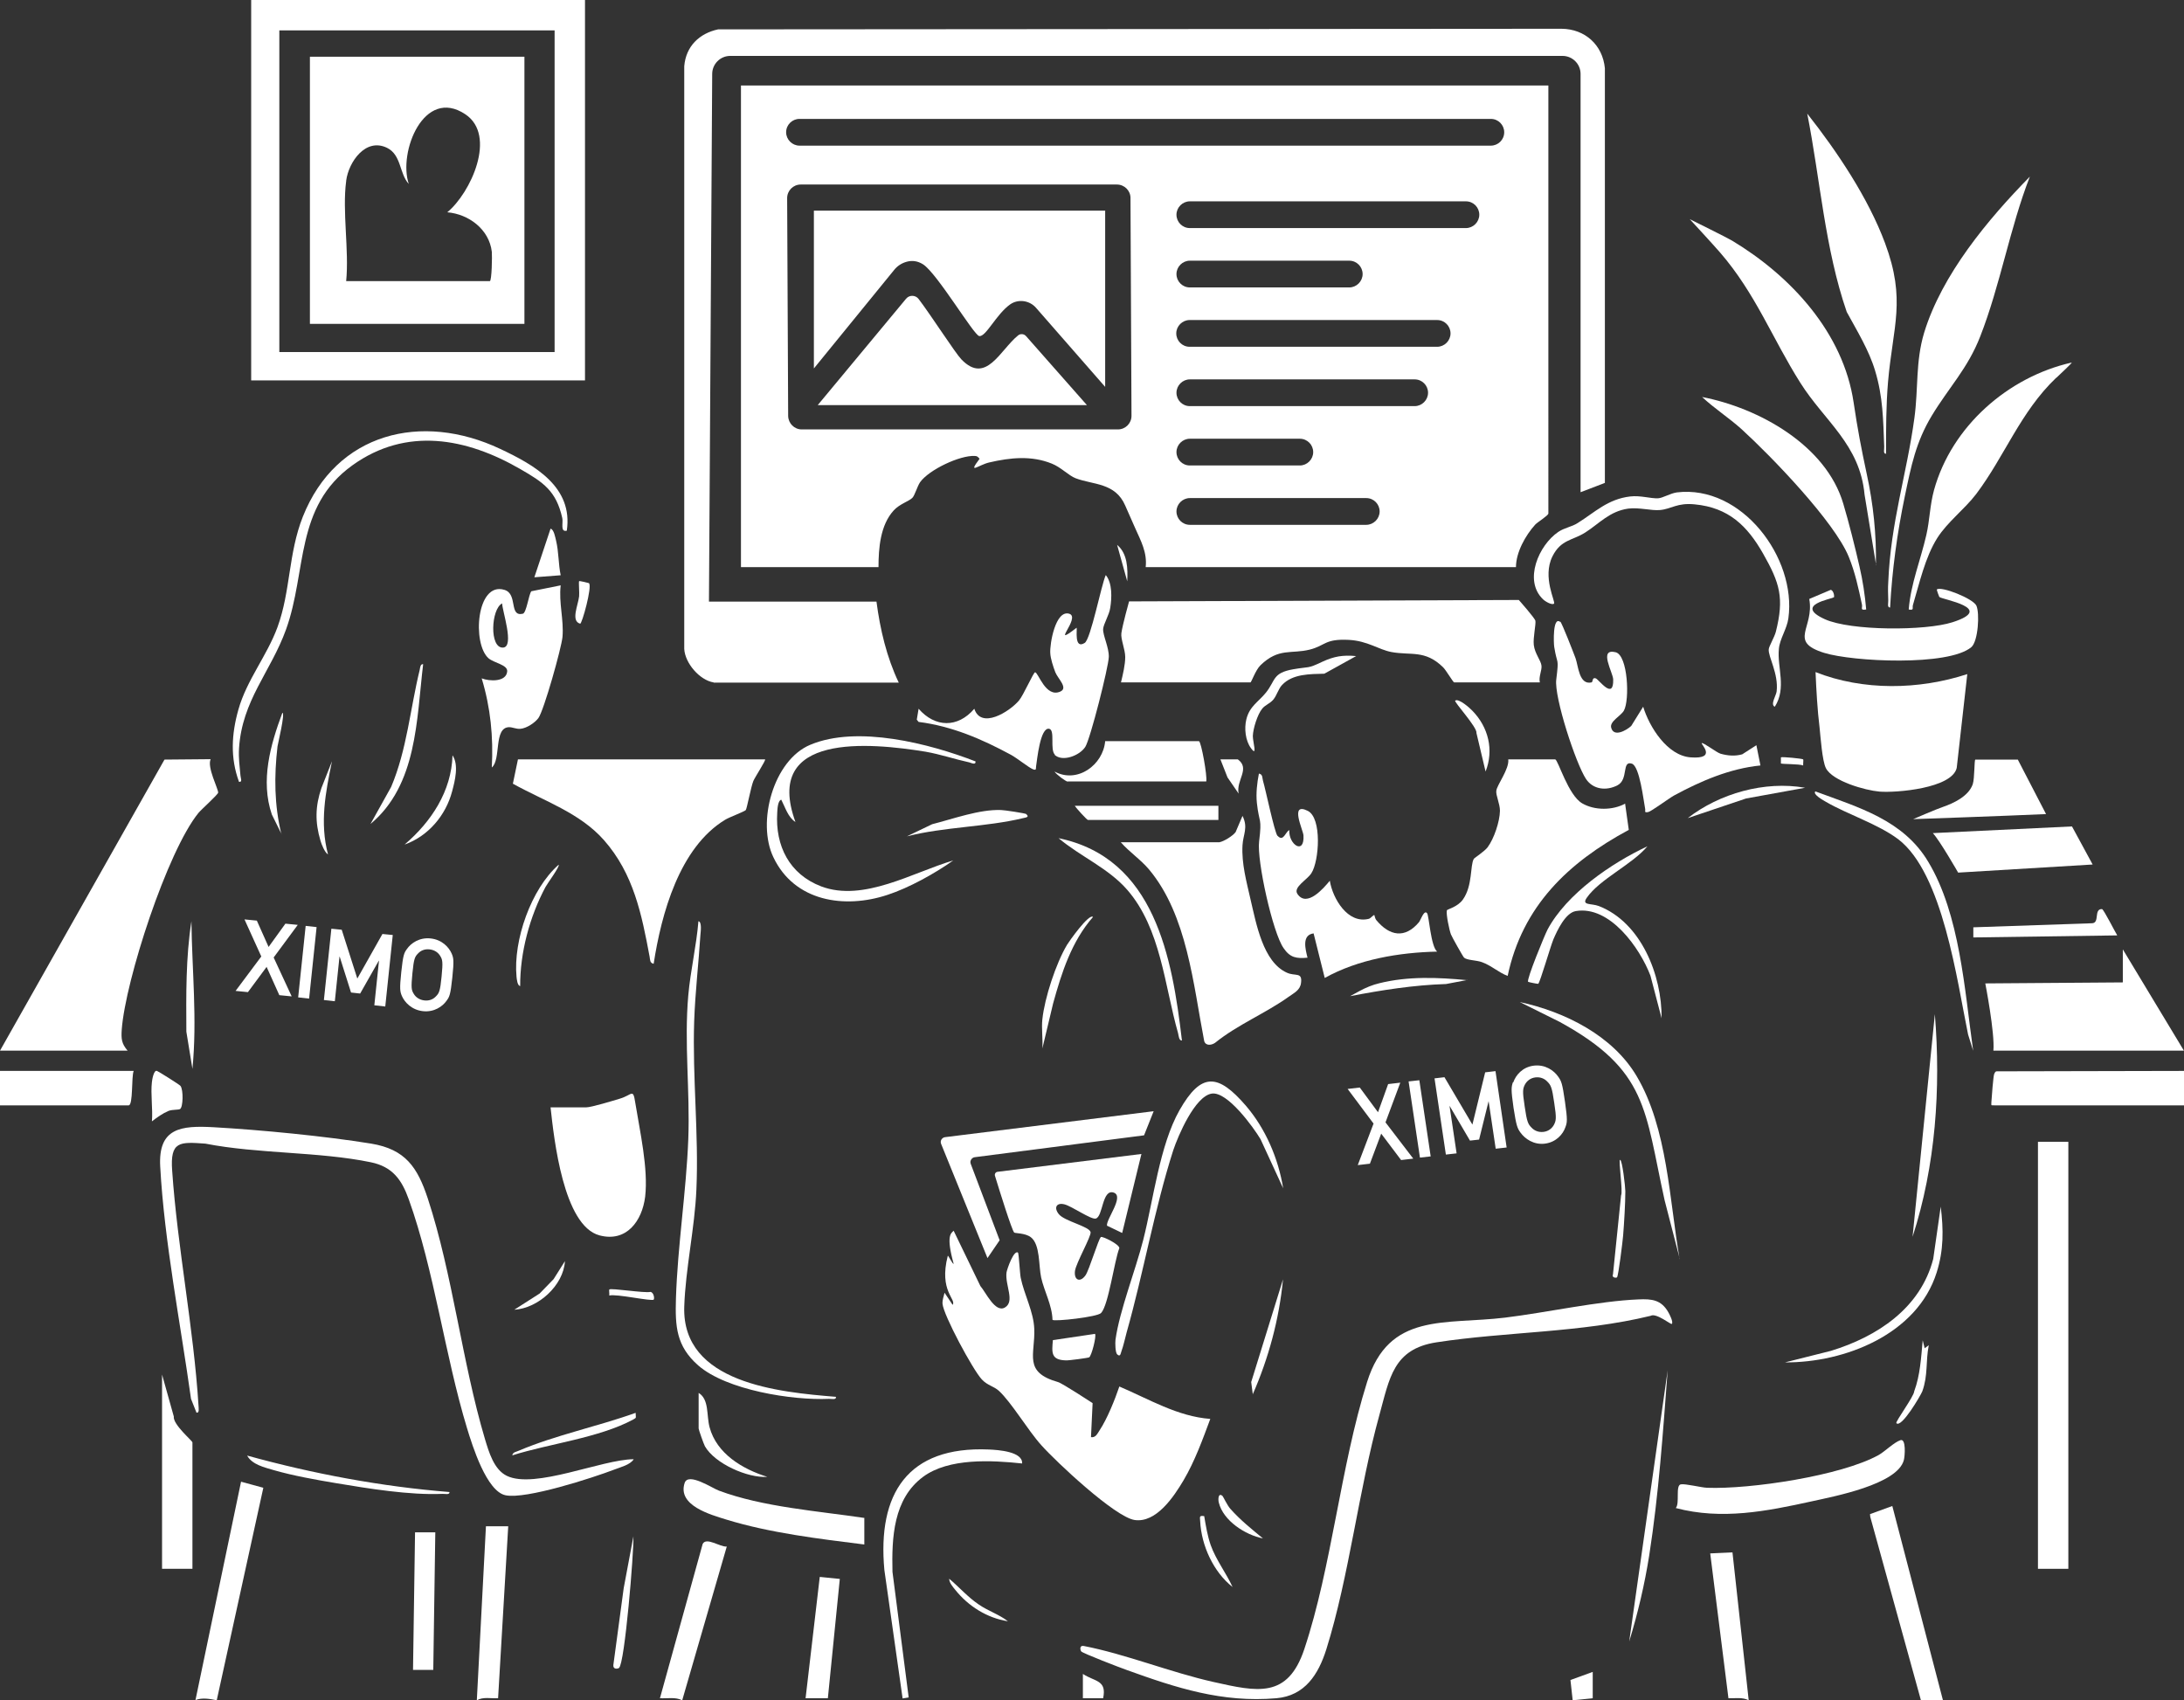 <?xml version="1.0" encoding="UTF-8"?>
<svg id="Layer_2" xmlns="http://www.w3.org/2000/svg" version="1.1" viewBox="0 0 1078.2 839.4">
  <rect x="0" y="0" width="1078.2" height="839.4" fill="#333333" stroke="none"/>
  <!-- Generator: Adobe Illustrator 29.0.0, SVG Export Plug-In . SVG Version: 2.1.0 Build 186)  -->
  <defs>
    <style>
      .st0 {
        fill: #fff;
      }
    </style>
  </defs>
  <g id="Layer_1-2">
    <g>
      <g>
        <path class="st0" d="M0,518.7h63c-3-3.5-3.2-5.8-2.9-10.4,1.8-24.4,22.5-88.1,37.9-107,1.5-1.8,9.6-9,9.7-10,.1-1.8-5.6-12.6-3.7-16.5l-22.8.2L0,518.7Z"/>
        <path class="st0" d="M66,528.7H0v17h63.5c2.3,0,1.3-14.2,2.5-17Z"/>
        <path class="st0" d="M1078.2,518.7h-94.1c.8-8.6-4-33.2-4-33.2l67.9-.5v-16.3l30.1,49.9Z"/>
        <path class="st0" d="M1078.2,528.7v17h-93.6c-1.5-.2-1.6.6-1.5-1.5s1-13.4,1.4-14c.3-.5.4-1.2,1.2-1.3l92.5-.2Z"/>
        <path class="st0" d="M352.3,336.9c-6.9-1.1-14.1-9.5-14.5-16.5V32.7c.8-9.8,7.4-16.2,16.7-18.2l416.4-.3c11.6.1,20.3,8,21.4,19.5v204.7c0,0-12,4.6-12,4.6V36.5c0-4.9-4-8.9-8.9-8.9h-410.9c-4.9,0-8.9,4-8.9,8.9l-1.6,260.5h82.7c1.8,13.7,5,27.4,11,40h-91.4Z"/>
        <path class="st0" d="M288.8,0v187.8H124V0h164.8,0ZM273.8,15h-135.9v158.8h135.9V15Z"/>
        <path class="st0" d="M760.4,336.9h-42.5c-.5,0-4.1-6.2-5.5-7.5-8.9-8.7-15.7-5.7-25.5-7.5-6.3-1.2-11.7-5.5-21-6-12-.6-11.4,2.8-19.3,4.8-9.2,2.3-15.3-1-24.3,7.7-2.5,2.4-4.5,8.5-5,8.5h-63.9c.9-3.7,2.1-8.7,2.1-12.5s-2.3-8.9-1.9-11.8c.6-4.3,3.8-15.7,3.8-15.7l192.4-.7s8,9,8.2,10.3c.3,1.8-1.2,8.3-.8,11.9.5,4.3,3.5,7.6,3.8,10.2.3,2.3-1.5,5.6-.8,8.3h0Z"/>
        <path class="st0" d="M502.6,618.6c.4.5.9,10.3,1.3,12.2,1.7,8.3,6.4,16.8,6.7,25.3.5,12.6-5.6,21.3,11.7,26.2,2,.5,17.1,10.4,17.1,10.4l-.8,16.8c2.3.4,3.2-1.8,4.2-3.3,3.8-5.7,7.6-15.2,9.8-21.7,14.6,6.2,28.7,14.8,44.9,16-3.8,10.2-7.6,20.8-13.2,30.3-4.8,8.1-13.5,21.2-24.2,19.6-9.7-1.5-38.7-28.7-46-36.9-6.6-7.3-14.7-21.1-21-26.9-2.6-2.3-5.6-2.6-8.4-5.6-4.4-4.7-19-31.8-19.4-37.4-.1-2,.6-3.5,1-5.4l4,6c2-2.8-6.9-6.8-2.4-24.2.1-.6,2.5,4.4,2.9,3.9-3.8-13.7-1.4-15,0-16.3l13.2,27.3c2.7,3.1,7.3,13.4,12.1,10.6,5.1-3,0-11,.8-17.3.2-1.5,3.8-12,5.9-9.6h0Z"/>
        <path class="st0" d="M377.7,374.9c.5.4-4.9,8.6-5.8,10.7-1.2,3-3.1,13.3-3.7,14.3-.5.7-8.3,3.6-10.2,4.8-22.6,13.7-31.5,46.5-35.3,71.1-2-.4-1.7-2-2-3.5-3.9-20.9-7.9-40.9-22.5-57.5-12-13.6-29.6-19.3-45-27.9l2.5-12h121.9Z"/>
        <path class="st0" d="M802.3,396.9l1.8,12.8c-29.9,16.1-52.5,37.6-59.8,72.1-4.5-1.7-8-5.1-12.7-6.8-2.7-1-7.3-.9-8.8-2.2-.5-.4-6.1-10.4-6.5-11.5-.8-2.1-2.5-10.1-2-11.9.1-.5,5.3-1.6,7.9-5.3,4.9-6.9,3.5-16.9,5.4-20.1.2-.4,5.3-3.7,6.8-5.7,3.2-4.3,6-12.7,6.1-18,0-3.5-2.1-7.7-1.8-9.9.3-2.9,6.5-10.8,5.9-15.5h23.2c1.5.5,6.4,17.7,13.3,21.7,6.2,3.6,15.1,3.5,21.3.1h0Z"/>
        <path class="st0" d="M602,415.8c2.2-.4,6.6-3.1,8-5l3.4-8c2.9,5.8.3,9.1,0,14.5-.5,9.2,2,18,4,26.9,2.8,11.8,6.1,30.7,17.9,36,4.1,1.9,7.7-.5,7,5-.4,3.6-3.3,4.9-6.1,6.9-11.3,8.1-25.3,13.8-36.3,22.7-1.7,1.2-4.6,1.7-5.4-.8-5.4-27.9-8.4-62.2-27.2-84.7-4.2-5-9.7-8.6-14-13.5h48.5,0Z"/>
        <path class="st0" d="M825.3,653.6c-.3.5-7.7-5.6-10.4-4-34.4,8.4-71.4,7.8-105.8,13.1-21.3,3.3-23.1,17.7-28.1,35.8-10.3,37.2-14.9,79.6-26.2,115.7-3.9,12.4-10.6,23-24.7,24.2-26.7,2.3-49.4-5.1-74-14-2.9-1-21.6-8.2-22.3-9.1-.6-.8-.9-3.1,1.2-2.7,20.7,4,43.1,13.1,64.2,17.8,21.5,4.8,36.5,8.3,44.7-16.2,13.6-40.8,17.8-89.9,31-131.9,10.8-34.6,38.3-28.2,68.1-31.8,20.5-2.5,46.2-8.2,65.9-9,6.6-.3,11.2.2,14.7,6.3.7,1.2,2.5,4.8,1.8,5.7h0Z"/>
        <path class="st0" d="M971.2,332.9l-5.2,46.2c-2.3,10.1-29.9,12.4-38.2,11.7-6.9-.6-23.1-5.1-26.4-11.6-1.8-3.6-2.6-15.1-3.1-19.9-1.1-9-1.6-18.4-2-27.5,23.5,9.3,51.1,8.8,74.9,1Z"/>
        <path class="st0" d="M312.8,720.5c-1.8,2.7-6.4,3.8-9.5,5-10.7,4.1-43.7,14.8-53.7,12.7-9.4-1.9-16.4-24.5-19-33-11-36.2-16.2-78-28.8-113.1-3.5-9.8-8.1-16.1-18.7-18.3-25.6-5.3-55.6-4.1-81.7-9.2-12.7-.9-17.5-1.3-16.4,13.4,2.6,37.9,10.6,77.5,13,115.9,0,1.1.6,3.8-1,3.5l-2.7-6.8c-5.1-36.7-13.2-77.8-15.2-114.6-1.1-19.2,10.2-20.4,26.4-19.5,23.1,1.3,55.1,4.4,77.8,8.1,16.8,2.8,22.8,11.6,27.9,27.1,12.3,37.5,16.9,80.7,28.2,118.7,1.9,6.3,4.4,15.1,10.8,18.2,13.8,6.7,46.9-8.1,62.6-8.2h0Z"/>
        <path class="st0" d="M563.5,569.7l-9.5,39-7.5-3.6c-.5-3.1,8.6-14.4,3.4-16.3-5.9-2.1-5.3,12-9,12.8-2.4.5-11.6-6-15.3-7-4.1-1.1-5.5,1.7-2.8,4.9,2.8,3.4,15.1,6,15.6,8.8.4,2-7.1,15.1-7.7,19.1-.6,4.7,2.6,5.9,5.2,2.2,1.9-2.8,6.4-18,7.6-18.9.7-.5,9.2,3.6,9.1,5.5-2.5,6.3-5.3,28-9,32-1.8,2-23,4.3-24,3.4-.2-7.3-4.1-14.1-5.6-20.9-1.3-5.9-.4-16.3-5.1-19.9-2.7-2.1-7.8-1.9-8.2-2.3-1.1-.9-7.4-21.1-9.5-28-.3-.9.3-1.9,1.3-2l71-8.8h0Z"/>
        <rect class="st0" x="1006.1" y="563.7" width="15" height="210.8"/>
        <path class="st0" d="M770.3,306.9c.8.6,6.6,15.6,7.5,18,1.4,3.8,1.7,13.4,7.9,12,.8-.2.2-2.7,2.1-2,1.5.5,8.9,11.1,8.6.5-.1-3.4-7.4-15.5,1.2-13.4,6.1,1.5,7,23.6,4.1,28.8-1.4,2.6-7.1,5.3-6.3,8.4,1.2,4.9,7.4,1.5,9.9-.8l5.9-9.5c3.1,10.1,11.9,24.1,23.4,25,13.3,1,5-6.6,5.5-7,.6-.6,7.3,4.6,9.3,5.2,3.6,1,7.1,1.3,10.7.3l7-4.5,2,10c-15.1,1.5-29.5,7.7-42.6,14.8-2.7,1.5-11.3,7.9-12.8,8.2-2.2.4-1.3-.4-1.5-1.5-.8-4-2.7-21.2-6.6-22.4-5.1-1.6-1.5,7.8-7.1,10.7s-12.1,2-15.5-3.1c-5-7.5-15.8-40.4-14.7-49.1,1.4-11.4.5-6.7-1-16.1-.3-1.7-.8-15.2,2.9-12.4h0Z"/>
        <path class="st0" d="M630.7,412.6c2.9,3.2,3.8-1.8,5.8-2.8-.4,7.2,7.6,12.5,7,2.6-.2-2.7-7-16.6,2.1-12.1,7.1,3.5,5.7,24.8,1.8,30.8-2.1,3.3-9.1,6.9-6.9,10.2,4.6,6.9,12.9-2.7,16-6.5,1.4,8.7,8.8,21.5,19.3,18.8,1-.3,2.3-2.1,2.7-1.8.1,0,.2,1.5,1,2.5,6.5,7.8,14.1,9.2,21,1,.8-.9,2.5-6.3,4-4.5,1,1.1,1.8,16.4,5,19-18.7.4-39,3.8-55.5,13l-5.5-22c-6,.8-4,7.9-3,12-5.5.5-8.6,0-11.8-4.7-5.4-7.6-13.3-43.4-12.1-52.7,1.5-12.1,0-8.7-1.1-19-.5-4.7.1-9.9,1-14.5,2,.4,1.6,2.1,2,3.5,1.3,4.3,5.7,25.6,7.2,27.3h0Z"/>
        <path class="st0" d="M520.8,372.6c-2.6-2.5.2-12.1-2.8-12.8-4.5-1-6,15.5-6.5,18.5-.2.9.4,2.2-1.5,1.5-2.2-.9-7.9-5.5-10.8-7.1-14.4-7.8-29.2-14.2-45.7-16.3l-.9-1.1.9-5.4c8.1,9.3,19.3,9.6,27.5,0,3.3,10.2,17.2,1.6,22-4,2.3-2.7,7.2-14,8-14,1.6,0,5.2,12.8,12.5,9.5,3.9-1.8-1.2-6.3-2.5-9.5-1-2.6-2.4-6.8-2.5-9.5-.3-4.6,2.6-21.5,9.4-19.4,5.9,1.9-10.1,17.5,3.6,6.9.4.6-1.4,10.9,4,7.5,3-1.9,8.2-28.7,10.4-33.5,3.3,4,3,11.3,2.2,16.2-.5,3.5-3.3,7.9-3.5,10.4-.2,3.2,2.9,9,2.8,13.8-.2,5.3-9.1,40.4-11.6,44.4-2.8,4.4-11.4,7.6-15.2,3.9h0Z"/>
        <path class="st0" d="M933.2,299.9c-1.7.2-.9-2.3-1-3.5-.1-2.9-.2-6.1,0-9,1.2-29.6,9.1-53.1,12.9-81,2-14.5.5-27.8,4.8-42.1,8.8-28.8,31.5-56,52.2-77.1-9.9,25.4-14.6,53.6-24.5,78.9-6.2,15.9-15.5,25.2-23.9,39.1-7.9,13.1-10.2,24.9-13.3,39.7-3.8,18.2-6.3,36.6-7.3,55.1h0Z"/>
        <path class="st0" d="M931.2,224c-1.7.2-.9-2.3-1-3.5-.5-13.2-.6-24.7-4.5-37.5-3-10.1-9-19.8-14-29-10.8-31.3-13.1-65.5-19.5-97.9,14.7,18.6,30.1,41.6,38.4,63.9,10.5,28.2,3.9,40.9,1.5,68.4-1,11.7-1,23.7-1,35.4h0Z"/>
        <path class="st0" d="M271.8,546.7h17.5c2.6,0,13.4-3.3,16.7-4.3,6.1-1.8,6.5-5.3,7.6,1.9,2.3,14.2,6.5,32.6,4.9,46.5-1.5,12-9.2,22.6-22.5,19.1-17.9-4.7-22.5-47.7-24.2-63.2h0Z"/>
        <path class="st0" d="M926.2,279l-5.7-34.8c-2.3-24.8-19.8-36.3-31.7-55.2-13.8-21.8-22.1-44.1-39.6-64.3-3.9-4.5-15-16.5-15-16.5,0,0,18.8,9.3,20.9,10.6,29.1,17.5,54.9,45.5,60,79.9,2,13.4,3.7,22.3,6.5,35.4,3.2,14.7,4.8,29.8,4.5,45h0Z"/>
        <path class="st0" d="M276.8,289c-1,8.5,1.6,16.9.9,25.4-.5,5.5-9.2,36.4-11.9,40.1-1.8,2.4-5.8,5-8.8,5.3-2.2.2-3.8-.8-5.7-.8-7.7.2-3.8,16-8.5,19.9.8-15.1-.6-29.5-5-44,3.8,1.5,12.2,1.9,12.6-3.5.2-3.2-6.5-4.1-9.2-6.4-8.2-7.2-6-38,7.8-33.8,6.8,2,2.1,13.4,9.1,11.8,1.8-.4,2.9-9.4,4.2-11.1l14.4-2.9h0ZM247.9,297.9c-5.5,2.7-6.4,22.3.5,21.8,5.7-.4-.5-18.3-.5-21.8Z"/>
        <path class="st0" d="M1015.1,186.5c-17.7,16.9-25.4,38.7-39.5,57.4-5.8,7.6-14.1,13.7-19.2,21.7-6,9.5-8.8,22.3-12,33-.5,1.6.8,2.8-2.1,2.3,1-12.7,5.9-24.5,8.7-36.8,1.7-7.4,1.7-14.5,3.8-22.2,8.7-31.4,36.5-55.8,67.9-62.9.8-.2-6,6-7.5,7.5h0Z"/>
        <path class="st0" d="M569.5,548.7l-4.7,11.8-83.6,10.8c-1.5.2-2.5,1.8-2,3.2l14.3,37.8-6,8.8-22.9-56.4c-.6-1.5.4-3.1,2-3.3l102.9-12.8h0Z"/>
        <path class="st0" d="M905.2,294.9c-.6.8-20,3.7-4.3,10.8,12.8,5.8,49.6,5.8,63,1.5,21.8-7-5.3-11.2-6.5-12.5-.1-.1-1.4-3.6-1.2-3.7,2.2-1.7,17.9,4.5,19.5,8,1.7,3.7.9,17.6-2.5,20.5-11.3,9.5-58.5,7.2-72.7,2.8-17.9-5.6-4.7-12.2-7.3-26.6l10.6-4.5c1.3.2,2,3.1,1.5,3.8h0Z"/>
        <path class="st0" d="M827.3,744.5c2.1-2.3-.3-11.2,2.5-11.7,2.2-.4,10.1,1.6,13,1.7,21.2.8,66.2-5.9,84.7-16.2,3-1.7,7.5-6.2,10.7-7.3,2.9-1,2.2,8,1.7,9.8-3.1,12.1-34.7,18-45.5,20.4-22.3,4.9-44.4,9.3-67.1,3.3h0Z"/>
        <path class="st0" d="M1022.9,408l10.2,18.8-66.4,4s-9.1-15.9-12.5-19.5l68.8-3.3Z"/>
        <path class="st0" d="M279.8,262c-3.3.8-1.7-3.8-2.2-6.2-3-13.5-9.4-17.7-20.7-24.2-26.6-15.4-56.3-21-82.9-1.9-28.6,20.5-22.4,52.3-32.8,81.1-7.6,21-21.7,34.9-23.2,58.7-.3,4.8.3,8.6.7,13.3,0,1.1,1.2,3.4-.7,3.2-4.4-11.9-3.7-23.7-.3-35.7,4.1-14.6,14.1-26.5,19.3-40.7,6.5-17.8,5.3-36.3,12.5-54.5,16.5-41.5,58.6-51.8,97.4-33.5,16.8,7.9,36.2,18.7,32.9,40.5h0Z"/>
        <path class="st0" d="M921.2,300.9c-3.1.5-1.6-.8-2-2.5-1.7-8-3.4-15.9-6.5-23.5-7.1-17.4-38.2-49.6-52.9-63-6.2-5.6-13.4-10.2-19.5-15.9,28,5.4,61.2,23.8,69.7,52.7,2.8,9.4,5.8,21.4,8,31,1.6,6.9,2.7,14.1,3.3,21.2h0Z"/>
        <path class="st0" d="M130,734.5l-23,104.9c-3.4-.7-7.2-1.4-10.5-.1l22.5-107.8,11,3Z"/>
        <path class="st0" d="M876.2,348.9c-2.4-1,.7-5.6.9-7.6,1-8.8-4.3-17.2-3.9-20.8.1-1.4,2.8-5.9,3.5-8.6,4.2-16.7,2-24-6.3-38.6-7.8-13.7-17-22.7-33.7-24.3-8.8-.9-11.5,2.3-17.2,2.8-4.3.4-10.3-1.4-15.7-.7-9.2,1.3-14.3,7.4-21.2,11.8-6.3,4-12,3.4-16.2,11.8-5.1,10.3,1.7,22.5.8,23.3-1,.9-4.4-1.1-5.4-2.1-9.8-9.3-2.1-26.8,7.5-33.3,3.1-2.1,6.7-2.5,9.6-4.4,8.5-5.3,14.8-11.8,25.9-13.1,5.1-.6,10.1,1.1,13.8.9,2.2-.1,5.9-2.4,9.2-2.9,32-3.9,59.2,32.3,55.1,62.1-.7,5.3-4.3,10.2-4.7,15.2-.9,9.2,3.9,19.2-2,28.5h0Z"/>
        <path class="st0" d="M426.7,749.5v13c-22.4-2.8-46.6-5.7-68.1-12.3-7.7-2.4-24.3-6.9-20.6-18.1,1.8-5.4,13.8,2.7,16.9,3.8,21.6,8.1,49.1,10.1,71.9,13.5h0Z"/>
        <path class="st0" d="M481.6,375.9c.2,1.9-2,.8-3,.5-7.3-1.6-14.3-4-21.7-5.3-27.2-4.4-80.4-9.7-64.2,34.7-3.6-2.2-5.1-7.3-7-11-1.8.5-1.9,4.9-2,6.5-1,16.3,6,30.3,21.7,36.3,20.9,7.9,45.4-7,65.2-12.8-9.2,6.5-21.8,13.5-32.5,17-21.2,7-45.9,3.3-56.3-18.6-8.3-17.3,0-47.9,18.2-55.5,23.3-9.8,58.9-.6,81.6,8.2h0Z"/>
        <path class="st0" d="M80,678.6l5.8,20.7c-.5,4,9.2,12,9.2,12.8v62.4h-15v-95.9h0Z"/>
        <path class="st0" d="M527.1,385.9c-1.1-.2-5.7-3.6-6.5-5,11.3,6.1,24-3.3,25-15h46.3c1.1.2,4.2,17.3,3.6,19.9h-68.4Z"/>
        <polygon class="st0" points="934.2 743.5 959.2 839.4 948.3 839.3 923.3 748.8 923.2 747.5 934.2 743.5"/>
        <path class="st0" d="M412.7,689.6c.2,1.7-2.3.9-3.5,1-18.1.8-50.5-4.3-64.5-16.5-10.9-9.6-11.4-19.3-11-33,.8-25.8,5.1-52.9,6.1-78.8.9-23.8-2.1-47.3,0-71,1.1-12.2,4-24.3,5-36.5,1.8.3,1.1,5.2,1,6.5-.9,14.2-2.6,28.6-3.1,42.9-.9,27.6,2.3,55.7,1.1,83-.8,19-5.4,39.3-6,57.9-1.2,37.8,46.8,42.2,74.9,44.5h0Z"/>
        <path class="st0" d="M996.1,374.9l14,27c-19.5.9-65.6,2.5-65.6,2.5,0,0,11.8-5.1,14.6-6,5.5-1.9,12.7-5.3,14.8-11.2,1-3,.7-12.2,1.3-12.2h21,0Z"/>
        <path class="st0" d="M250.9,753.5l-5,84.9c-3.5.2-7.3-.8-10.5,1l4.5-85.9h11,0Z"/>
        <path class="st0" d="M358.8,763.5l-22,75.9c-3.4-1.7-7.3-.8-11-1l21.1-76.2c1.9-3.5,8.5,1.6,11.8,1.3Z"/>
        <path class="st0" d="M633.5,586.7l-11.2-24.3c-3.6-6-16.4-23.7-24.1-22.5-8.3,1.3-16.6,20.8-19,28-9.2,28.7-14.7,60.6-23,89.9-.8,3-1.6,6.7-2.6,9.4-.4,1.1-.5,2.9-2.1,1.4-.9-.9-1-5.6-.8-7.2,2-14.4,9.9-34.3,13.7-49.3,5-19.7,8.1-46.7,17.9-64,10.8-19,19.1-18,32.7-2.3,9.8,11.4,16.1,26.1,18.5,41h0Z"/>
        <path class="st0" d="M504.6,722.5c-15-1.6-36.2-2.8-48.9,6.6-14.7,10.9-15.5,30-15.1,46.9l8,62-3,.5-9-63.4c-3.5-37.7,11.5-61.2,51.5-59.5,4.7.2,17,1,16.5,7h0Z"/>
        <path class="st0" d="M855.3,766.5l8,72.9c-3.1-1.6-6.6-.9-10-1l-9-71.5,11-.5h0Z"/>
        <polygon class="st0" points="214.9 756.5 213.9 824.4 203.9 824.4 204.9 756.5 214.9 756.5"/>
        <polygon class="st0" points="414.6 779.5 408.7 838.4 397.7 838.4 404.7 778.5 414.6 779.5"/>
        <path class="st0" d="M813.3,417.8c-7.5,9-23.6,16.2-30,25.5-2.6,3.8,2.3,2.6,6,4,20.9,8.1,31.2,34.2,31,55.4l-5.5-21c-5.2-13.7-20.1-34.8-36.9-31.9-5.1.9-9.1,9.5-11,13.9-1.4,3.3-6.6,21.3-7.5,22-.2.1-4.8-.8-5-1-.9-1,8.1-22.9,9.6-25.8,9.5-17.7,31.4-32.7,49.3-41.1h0Z"/>
        <path class="st0" d="M974.1,518.7l-2.5-8c-5.4-26.1-12.4-79.6-34.5-96.4-10-7.5-24.9-12.2-35.6-18.4-1-.6-6.8-3.7-5.3-5.2,21.3,7.9,43.4,14.1,55.7,34.7,15.7,26,18,63.6,22.2,93.2h0Z"/>
        <path class="st0" d="M829.3,621.6l-7.5-29c-9.9-44.7-8.2-64.2-51.8-88.1l-19.7-9.8c22.2,4.8,45.8,16.5,57.7,36.6,15.3,25.8,16.1,61.2,21.2,90.2h0Z"/>
        <path class="st0" d="M601.5,397.8v7h-64.4c-.5,0-5.8-5.8-6.5-7h70.9Z"/>
        <path class="st0" d="M583.5,513.7c-1.5.1-1.6-2.4-1.9-3.6-6.7-23.5-8.5-51.7-25.1-70.8-9.3-10.7-23.2-16.5-33.9-25.5,47.5,9.8,56.1,58.9,60.9,99.9h0Z"/>
        <path class="st0" d="M881.2,672.6l22.7-5.7c22.8-7,44.2-21,50.5-45.4l3.7-25.8c1.4,11.5,1.5,21.4-2,32.5-9.6,30.5-45.3,44.6-75,44.4h0Z"/>
        <path class="st0" d="M1045.1,461.8l-70.9,1v-5l58.5-2c4.1,0,.8-7.1,5-7,.8,0,6.4,11.2,7.5,12.9h0Z"/>
        <path class="st0" d="M804.3,810.4l19-133.9c-2.3,30.4-4.4,61.2-9.1,91.3-2.3,14.6-5.6,28.5-9.9,42.6h0Z"/>
        <path class="st0" d="M944.2,610.6l11-109.9c3,36.8.4,74.7-11,109.9Z"/>
        <path class="st0" d="M669.5,323.9l-15.7,8.7c-7,.2-15.7,0-20.9,5.6-1.8,1.9-2.6,5.2-4.3,7.2s-4,2.6-5.5,4.5c-2.3,2.8-4.5,9.8-4.6,13.5,0,3,2.4,10.5-.9,6-2.8-3.8-3.4-9.8-2.3-14.3,1.6-6.5,6-8.6,9.7-13.2,4.8-6,3.1-9.7,13.5-11.5,8-1.4,6.8-.1,14.3-3.7,5.9-2.7,10.1-3.4,16.7-2.8h0Z"/>
        <path class="st0" d="M221.9,736.5c.2,1.7-2.3.9-3.5,1-16.3.7-36.4-2.6-52.6-5.3-9.6-1.6-21.3-3.7-30.6-6.4-4.7-1.4-10.7-2.7-13.2-7.2,32.6,9,66.2,15.3,99.9,18h0Z"/>
        <path class="st0" d="M506.6,401.9c1.9,1.6-.4,1.7-1.5,2-18.2,4.4-39.1,4.3-57.4,9l12.5-6c10.3-2.6,23.3-7.4,34-7,1.5,0,12,1.6,12.5,2h0Z"/>
        <path class="st0" d="M182.9,406.8l10.2-18.3c7.8-18.4,9.4-38.6,14.1-57.8.2-1,.3-3,1.7-2.8-3.3,27.5-2.9,59.6-26,78.9h0Z"/>
        <path class="st0" d="M75,534.2c.1-1.1.9-6.1,2.5-5.5.8.3,11.2,6.8,11.6,7.4,1.5,2,1.3,10.5-.2,11.4-.7.5-3.6.2-5.6.9-3.1,1.3-5.7,3.2-8.3,5.2.5-6.2-.7-13.4,0-19.5h0Z"/>
        <path class="st0" d="M344.8,687.6c5.4,3.2,3.9,11,5.5,17,3.5,13.1,16.3,20.7,28.5,24.5-9.6.7-25.9-6.5-30.8-15.1-.6-1.1-3.1-8.2-3.1-8.8v-17.5h0Z"/>
        <path class="st0" d="M540.6,658.6c.8.9-1.7,10.8-2.9,11.5-.5.3-10.1,1.6-11.5,1.5-7.3-.2-7-3.7-6.4-10l20.9-3.1h0Z"/>
        <path class="st0" d="M95,527.7l-3-18.4c-.1-18.3-.3-36.5,2.5-54.5.3,24.3,2.9,48.6.5,72.9h0Z"/>
        <path class="st0" d="M514.6,503.2c1.1-10.5,6.7-27.6,12.2-36.8.9-1.5,10.8-15.6,12.8-13.7-10.6,12.1-15.5,27.5-19.7,42.7l-5.3,22.2c.3-4.7-.5-9.9,0-14.5h0Z"/>
        <path class="st0" d="M305.7,823.4c-.9.6-3.1.8-2.9-1.4,1.7-12.6,3.4-25.2,5.1-37.9l4.8-25.6c.3,7.4-4.3,63.1-7.1,64.9h0Z"/>
        <path class="st0" d="M313.8,697.6c0,2.3.7,2.2-1.2,3.2-16.9,9.1-41.4,11.9-59.7,17.7.3-1.7,2-1.7,3.2-2.3,18.1-7.7,39.1-12,57.7-18.7h0Z"/>
        <path class="st0" d="M139,411.8l-4.8-9.7c-5.7-16.7-.7-34.4,5.2-50.2,1.5,0-2.2,15.2-2.4,16.6-1.7,14.7-1.6,28.9,1.9,43.3Z"/>
        <path class="st0" d="M724.4,483.8l-10.5,2c-16,.5-31.8,3-47.4,6l4.6-2.5c3.1-1.7,6.5-3.1,9.9-3.9,14.1-3.5,28.9-2.9,43.4-1.5h0Z"/>
        <path class="st0" d="M891.2,388.9l-29.2,5.3-28.8,9.7c15.7-12.2,38-18.5,57.9-15Z"/>
        <path class="st0" d="M276.8,284l-13,1,8-24c1.7.4,2.3,4.3,2.7,5.8,1.4,5.8,1.1,11.4,2.3,17.2Z"/>
        <path class="st0" d="M618.5,688.5l-.8-6.2,15.7-50.7c-1.9,19.7-7.1,38.9-15,56.9h0Z"/>
        <path class="st0" d="M256.9,486.8c-1.5,0-1.8-3.6-1.9-4.6-1.7-17.9,7.2-43.4,20.8-55.3.7.8-5.6,9.3-6.5,11-7.8,14.6-12.6,32.4-12.5,49h0Z"/>
        <path class="st0" d="M199.9,416.8c13-11.1,23-26.2,23.5-43.9,3.2,4.7,1.2,12.6-.2,17.8-3.1,11.8-11.7,22-23.3,26.2Z"/>
        <path class="st0" d="M733.4,380.9l-4.5-19c.5-2.8-11.2-15.4-10.5-16,1.7-1.3,7.3,3.7,8.5,5,7.9,8.1,10.7,19.4,6.5,30h0Z"/>
        <path class="st0" d="M950.2,665.6l2-1.5c-1.6,8.1-.3,14.8-3.2,22.8-.8,2-10.3,18.3-12.8,15.7-.6-.7,8.7-13.2,8.8-15.7,3-8.1,3.4-16.7,4.2-25.2l1,4h0Z"/>
        <path class="st0" d="M798.3,630.6c-.4.4-2.8.2-2-1.5l4-39c1-1.7-1.4-17.5-.5-17.5,1.1,0,2.6,13.4,2.6,15.5,0,6-.6,15.9-1.1,22-.2,2.5-2.3,19.7-3,20.5h0Z"/>
        <path class="st0" d="M161.9,421.8c-1.6-1-3.2-5-3.7-6.8-2.7-9.1-2.6-17,.5-26l5.2-13.2c-3.2,15.4-6.1,30.3-2,45.9h0Z"/>
        <polygon class="st0" points="786.3 838.4 776.4 839.4 775.3 829.4 786.3 825.4 786.3 838.4"/>
        <path class="st0" d="M611.5,391.8l-5.5-8-3.5-8.9h8.6c6.3,4.6-1,10.3.4,16.9h0Z"/>
        <path class="st0" d="M594.5,748.5c.8,4.8,1.6,9.7,3.2,14.3,2.6,7.3,7.6,13.7,10.8,20.7-9.5-7.5-15.4-20.5-16-32.5-.1-2.1-.6-2.9,2-2.5h0Z"/>
        <path class="st0" d="M603.5,738.5c.3.2,2.4,4.8,4,6.5,4.8,5.4,10.4,9.9,16,14.5-8.7-1.7-19.6-8.7-21.8-17.7-.4-1.6-.3-5,1.8-3.3Z"/>
        <path class="st0" d="M544.6,838.4h-10v-12c5.9,3.9,11.9,2.9,10,12Z"/>
        <path class="st0" d="M290.8,288c1.6,1.6-3.5,20.2-4.4,19.9-4.7-1.3-1-9.1-.5-13.5.2-1.6-.3-7,0-7.5.1-.2,4.8.9,4.9,1h0Z"/>
        <path class="st0" d="M253.9,646.6l12.5-8,6.9-7.1,5.6-8.9c-.7,12-13.2,23.3-25,24h0Z"/>
        <path class="st0" d="M497.6,800.4c-10.3-1.6-19.5-7.4-26-15.5-1.2-1.5-3-3.5-3-5.5,5,4.2,9.2,9.1,14.7,12.8,4.7,3.2,9.9,4.8,14.3,8.2h0Z"/>
        <path class="st0" d="M322.8,641.6c-1.1,1-18.7-3-22-2,.1-.8-.2-2.8,0-3,.8-.8,17.5,1.9,20.3,1.2,1.7.2,2.1,3.4,1.6,3.8h0Z"/>
        <path class="st0" d="M890.2,374.9c.2.2-.1,2.2,0,3-1.9-.8-10.6-.6-11-1,0-.1,0-2.9,0-3,.4-.4,10.6.6,11,1Z"/>
        <path class="st0" d="M556.5,287l-5-18c5.2,4.3,5.3,11.8,5,18Z"/>
        <path class="st0" d="M545.6,104.1v86.9l-34.1-39c-3.2-3.7-8.7-4.5-12.7-1.8-7,4.9-12.1,16.3-15.4,15.7-2.7-.5-20.8-31-27.7-35.4-2.7-1.7-5.4-2-8-1.3s-4.7,2.1-6.3,4.1l-39.6,48.6v-77.9h143.9Z"/>
        <path class="st0" d="M536.6,200h-132.9l43.6-52.5c1.6-2,4.7-1.9,6.2.1,6.1,8,18.1,26.7,21.1,29.8,12.2,12.7,19.1-4.6,28-11.8,1.2-1,3-.8,4,.4l29.9,33.9h0Z"/>
        <path class="st0" d="M258.9,28v131.9h-105.9V28h105.9ZM170.9,89.4c-2,14.9,1.5,34.1,0,49.4h70.9c1,0,1.2-12.7,1-14.5-1.3-11.1-11.4-18.6-22-19.5,11.5-9.4,24.7-37.9,8.9-48.4-20.4-13.6-33.2,18.7-27.9,34.4-4.7-5.1-3.6-14.3-10.7-17.8-10.6-5.2-19,7-20.2,16.2h0Z"/>
      </g>
      <path class="st0" d="M365.8,42.2v237.8h67.9c0-9.4.9-20.8,7.5-28,2.9-3.2,7.5-4.5,9.2-6.2,1.2-1.2,2.4-5.6,3.8-7.7,4.4-6.2,19.7-13.4,27-13,1.3,0,1.6.5,2.4,1.4-6.1,8.1-.5,3,4.8,1.8,10.4-2.4,20.8-3.5,30.9.6,4.5,1.8,8.3,5.9,11.7,7.2,8.6,3.3,19.6,2.1,24.5,13.5,1.7,3.9,3.3,7.4,4.9,11.1,2.8,6.3,6,12,5.2,19.3h182.8c0-7.3,4.7-15.7,9.5-21,1.1-1.2,6.5-4.5,6.5-5.5V42.2h-398.6ZM551.9,212h-156.1c-3.7,0-6.6-3-6.7-6.6l-.5-107.6c0-3.7,3-6.7,6.7-6.7h156.1c3.7,0,6.7,3,6.7,6.6l.5,107.6c0,3.7-3,6.7-6.7,6.7h0ZM674.5,259.1h-87.1c-3.7,0-6.6-3-6.6-6.6s3-6.6,6.6-6.6h87.1c3.7,0,6.6,3,6.6,6.6s-3,6.6-6.6,6.6ZM580.8,223.2c0-3.6,3-6.6,6.6-6.6h54.3c3.7,0,6.6,3,6.6,6.6s-3,6.6-6.6,6.6h-54.3c-3.7,0-6.6-3-6.6-6.6ZM698.4,200.5h-111c-3.7,0-6.6-3-6.6-6.6s3-6.6,6.6-6.6h111c3.7,0,6.6,3,6.6,6.6s-3,6.6-6.6,6.6h0ZM709.5,171.2h-122.2c-3.7,0-6.6-3-6.6-6.6s3-6.6,6.6-6.6h122.2c3.7,0,6.6,3,6.6,6.6s-3,6.6-6.6,6.6ZM580.8,135.3c0-3.6,3-6.6,6.6-6.6h78.7c3.7,0,6.6,3,6.6,6.6s-3,6.6-6.6,6.6h-78.7c-3.7,0-6.6-3-6.6-6.6ZM723.7,112.6h-136.3c-3.7,0-6.6-3-6.6-6.6s3-6.6,6.6-6.6h136.3c3.7,0,6.6,3,6.6,6.6s-3,6.6-6.6,6.6ZM742.6,65.3c0,3.7-3,6.6-6.6,6.6h-341.3c-3.6,0-6.6-3-6.6-6.6h0c0-3.7,3-6.6,6.6-6.6h341.3c3.7,0,6.6,3,6.6,6.6h0Z"/>
      <g>
        <path class="st0" d="M131.5,477.5l-9.1,12.3-6.1-.6,12.7-17-8.3-18.3,6.1.6,5.8,13,8.3-11.5,6.1.6-11.9,16.1,8.9,19.2-6.1-.6-6.3-14h0Z"/>
        <path class="st0" d="M150.9,457.1l5.4.6-3.7,35.3-5.4-.6,3.7-35.3Z"/>
        <path class="st0" d="M163.6,458.5l5.1.5,7.7,24.1,12.4-22,5.1.5-3.7,35.3-5.4-.6,2.3-22h-.1l-9.2,16.2-4.5-.5-5.6-17.7h-.1l-2.3,22-5.4-.6,3.7-35.3h0Z"/>
        <path class="st0" d="M200.9,468.5c2-2.9,6.2-5.8,11.7-5.2,5.6.6,9,4.3,10.4,7.5.9,2.2,1.2,3.3.3,11.8-.9,8.5-1.4,9.5-2.8,11.4-2,2.9-6.2,5.8-11.7,5.2s-9-4.3-10.4-7.5c-.9-2.2-1.2-3.3-.3-11.8.9-8.5,1.4-9.5,2.8-11.4ZM204.3,490.7c.9,1.5,2.6,2.9,5.2,3.2s4.5-.7,5.7-2c1.6-1.6,2.1-2.6,2.8-9.8s.5-8.3-.7-10.2c-.9-1.5-2.6-2.9-5.2-3.2s-4.5.7-5.7,2c-1.6,1.6-2.1,2.6-2.8,9.8s-.5,8.3.7,10.2h0Z"/>
      </g>
    </g>
  </g>
  <g>
    <path class="st0" d="M681.9,559.6l-5.6,14.9-6,.7,7.8-20.5-12.8-17.1,6-.7,9,12.2,5-13.9,6-.7-7.3,19.6,13.7,17.9-6,.7-9.8-13Z"/>
    <path class="st0" d="M695.3,533.9l5.4-.6,5.6,37.6-5.3.6-5.6-37.6Z"/>
    <path class="st0" d="M708,532.4l5.1-.6,13.8,23.4,6.3-25.8,5.1-.6,5.5,37.7-5.4.6-3.5-23.5h0s-4.7,19-4.7,19l-4.5.5-10.1-17.2h0s3.5,23.5,3.5,23.5l-5.3.6-5.6-37.6Z"/>
    <path class="st0" d="M747.1,534.3c1.2-3.5,4.5-7.5,10.1-8.2s10,2.4,12.1,5.5c1.5,2.1,2,3.2,3.3,12.3,1.3,9.1,1.1,10.2.2,12.6-1.2,3.5-4.6,7.4-10.1,8.1s-9.9-2.4-12.1-5.5c-1.5-2.1-2-3.2-3.4-12.2-1.3-9.1-1.1-10.2-.3-12.6ZM756.1,556.7c1.3,1.4,3.3,2.4,5.9,2.1,2.5-.3,4.2-1.8,5.1-3.4,1.1-2.1,1.4-3.2.2-10.9-1.1-7.8-1.7-8.8-3.4-10.5-1.3-1.4-3.3-2.4-5.9-2.1-2.5.3-4.2,1.8-5.1,3.4-1.1,2.1-1.4,3.2-.2,10.9,1.1,7.7,1.7,8.8,3.4,10.5Z"/>
  </g>
</svg>